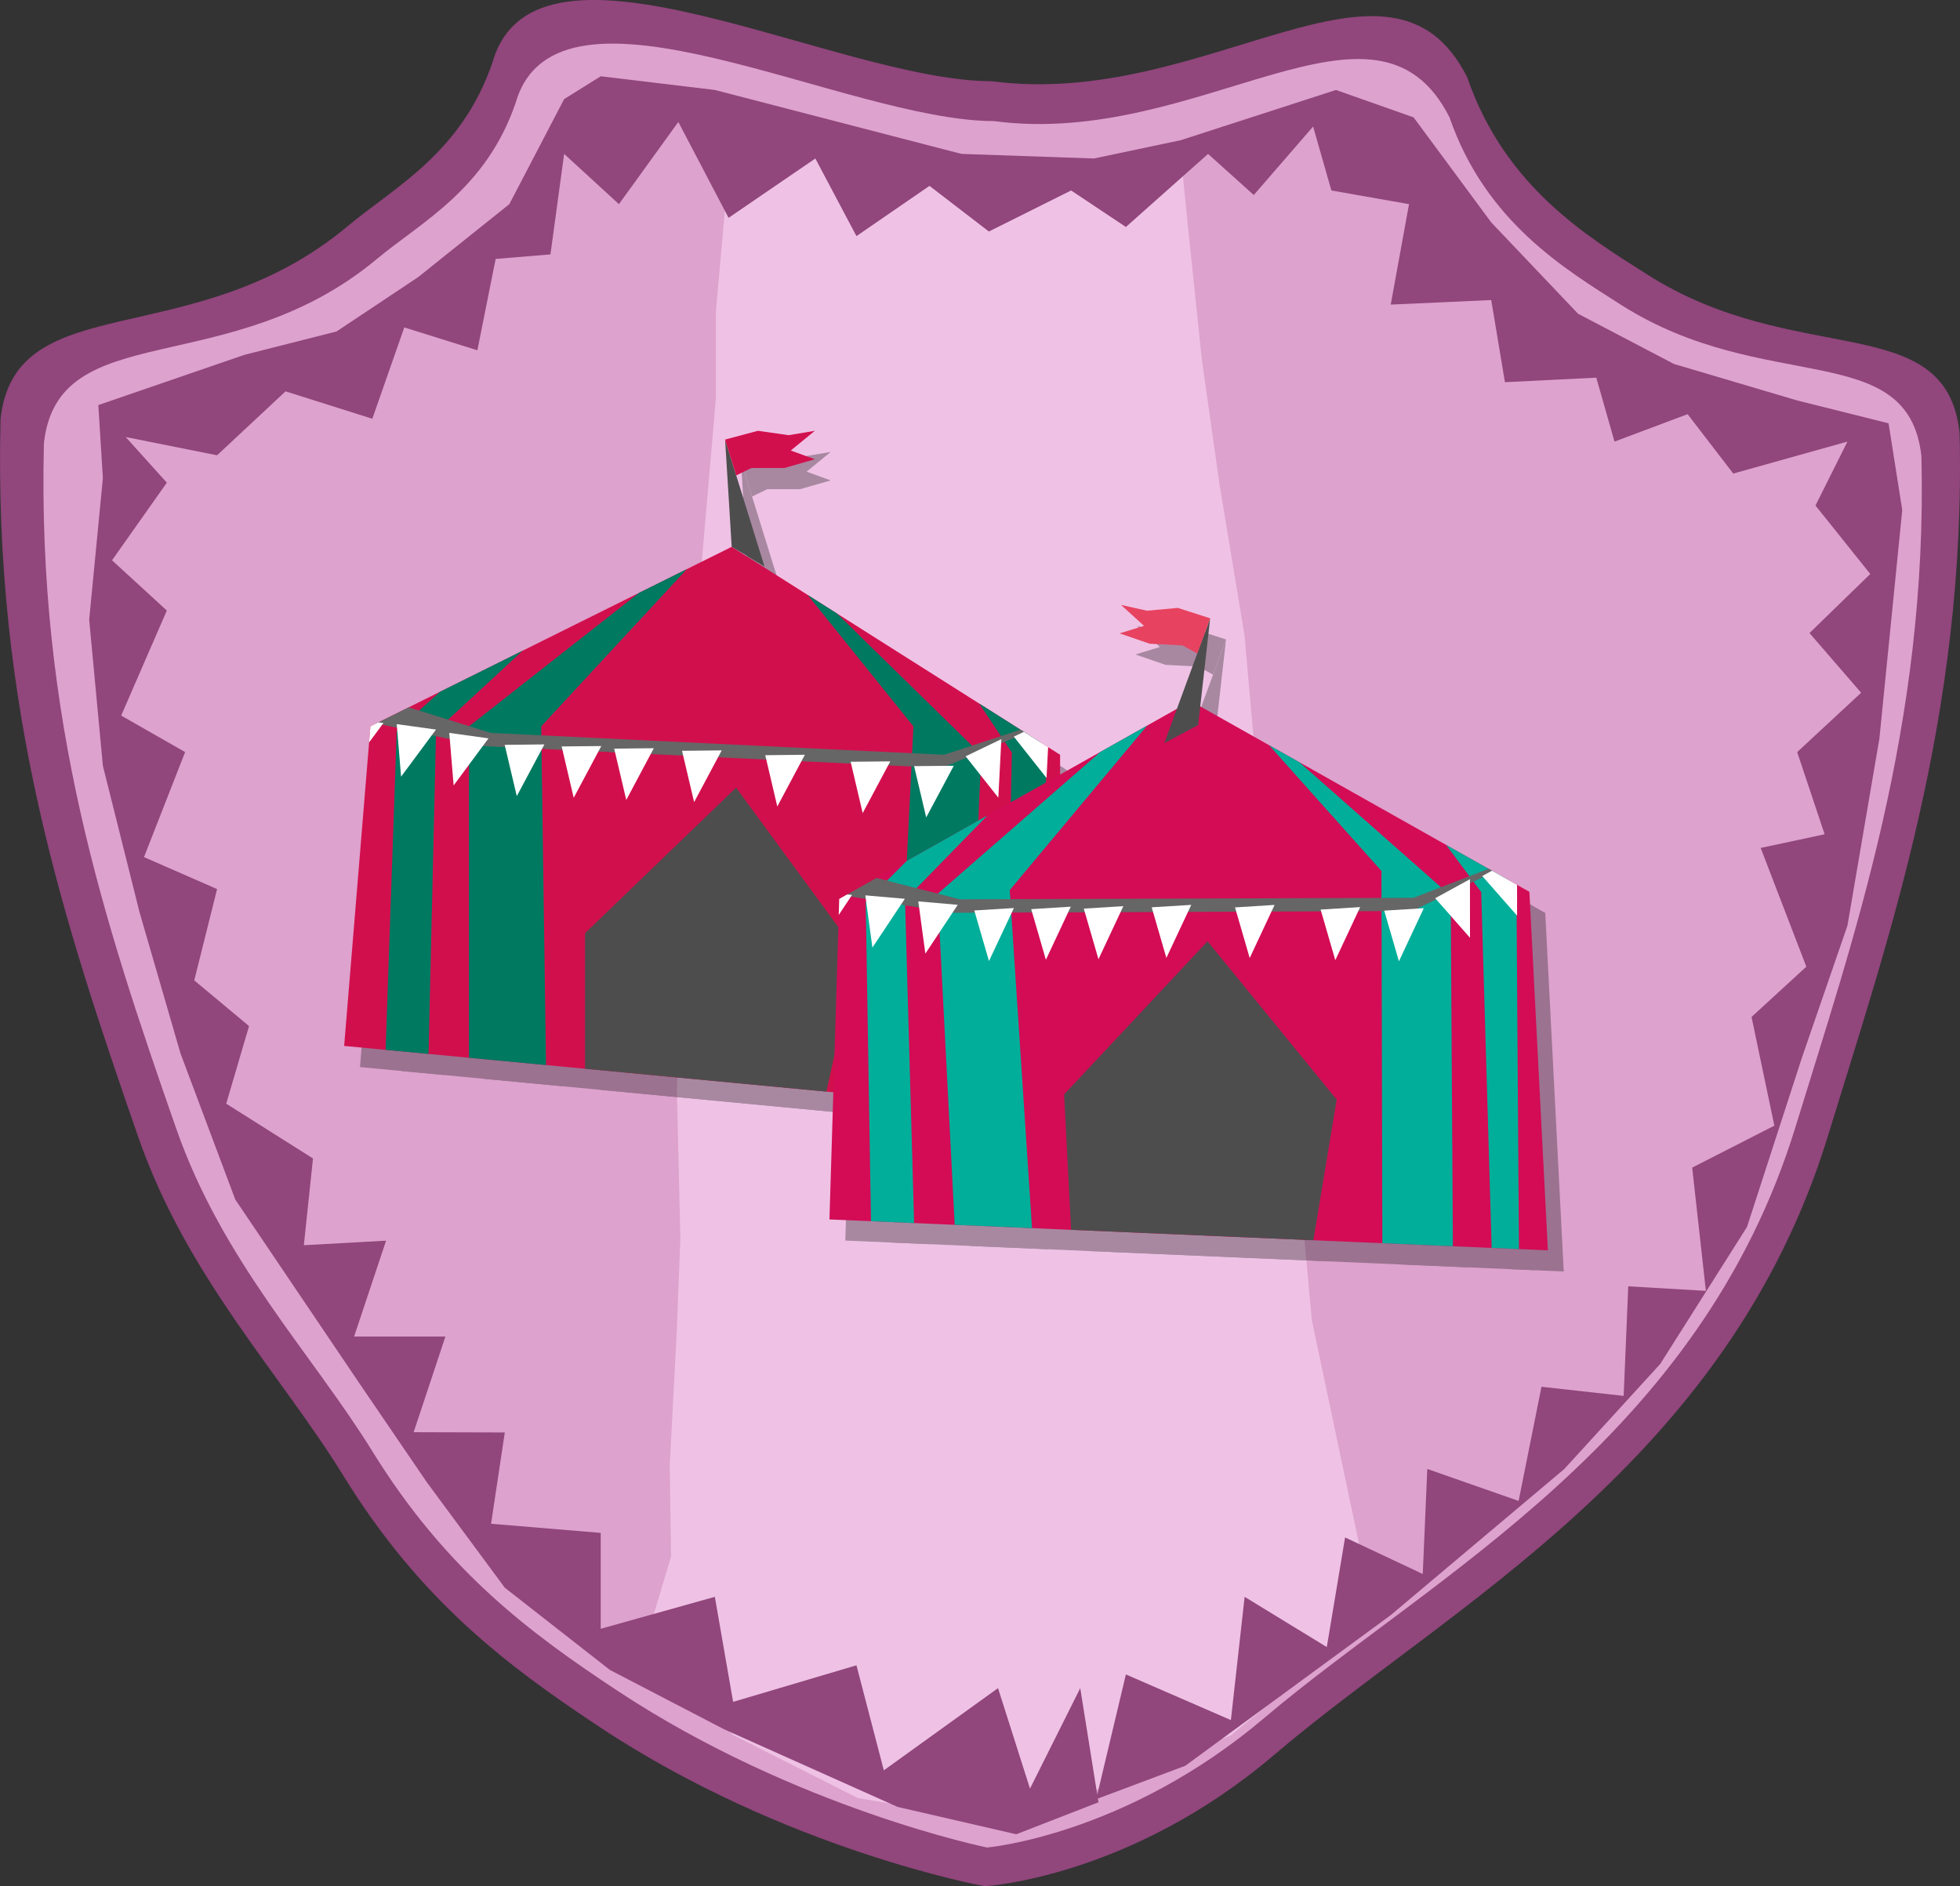 <svg xmlns="http://www.w3.org/2000/svg" xmlns:xlink="http://www.w3.org/1999/xlink" viewBox="0 0 370.92 357.02"><rect x="0" y="0" width="370.92" height="357.02" fill="#333333" stroke="none"/><defs><style>.cls-1{fill:none;}.cls-2{isolation:isolate;}.cls-3{fill:#91467c;}.cls-4{fill:#dda2cd;}.cls-5{fill:#efc2e5;}.cls-6{opacity:0.3;mix-blend-mode:multiply;}.cls-7{clip-path:url(#clip-path);}.cls-8{clip-path:url(#clip-path-2);}.cls-9{fill:#d20f4d;}.cls-10{clip-path:url(#clip-path-3);}.cls-11{fill:#007961;}.cls-12{fill:#4d4d4d;}.cls-13{fill:#666;}.cls-14{fill:#fff;}.cls-15{fill:#d30c55;}.cls-16{clip-path:url(#clip-path-4);}.cls-17{fill:#00ae9a;}.cls-18{fill:#e74360;}</style><clipPath id="clip-path"><polygon class="cls-1" points="68.13 201.97 73.1 141.48 141.47 107.5 203.62 146.86 203.62 214.81 68.13 201.97"/></clipPath><clipPath id="clip-path-2"><polygon class="cls-1" points="159.97 234.81 161.82 174.14 228.34 136.69 292.43 172.8 295.93 240.66 159.97 234.81"/></clipPath><clipPath id="clip-path-3"><polygon class="cls-1" points="65.13 197.97 70.1 137.48 138.47 103.5 200.62 142.86 200.62 210.81 65.13 197.97"/></clipPath><clipPath id="clip-path-4"><polygon class="cls-1" points="156.97 230.81 158.82 170.14 225.34 132.69 289.43 168.8 292.93 236.66 156.97 230.81"/></clipPath></defs><g class="cls-2"><g id="Layer_2" data-name="Layer 2"><g id="Layer_1-2" data-name="Layer 1"><path class="cls-3" d="M370.84,81.86c-2.64-23.55-30.93-11.87-59.26-30-11-7-26.77-16.41-33.91-37.22-14.57-28.95-49.21,6.16-90,.73v0c-29.23,0-86.21-32-94.43-3.67C87.37,29,74.62,35.42,65.86,42.76,36.61,67.27,2.91,54,.1,79.29c-1.36,54.94,11.87,95,26.05,135.88C35.33,241.63,53,259.9,65,279.34c14.62,23.75,31.17,36.06,48.41,47.5,35.2,23.35,72.92,30.17,72.92,30.17h0s27.38-1.49,54.84-24.89C274.13,304,327,277,346,214.77,357.25,178,372.16,135.39,370.84,81.86Z"/><path class="cls-4" d="M363.62,86.32C361.09,63.85,334,75,306.83,57.73,296.3,51,281.17,42.07,274.32,22.22c-13.95-27.62-47.16,5.88-86.21.7v0c-28,0-82.63-30.52-90.51-3.51C92,35.85,79.74,42,71.34,49,43.3,72.4,11,59.73,8.31,83.87c-1.29,52.42,11.38,90.64,25,129.64,8.79,25.25,25.71,42.67,37.18,61.22,14,22.65,29.87,34.4,46.39,45.31,33.74,22.28,69.92,29.65,69.92,29.65v0s26.21-2.26,52.53-24.58c31.62-26.83,82.32-52.57,100.52-112C350.6,178,364.88,137.39,363.62,86.32Z"/><polygon class="cls-5" points="138.16 28.83 135.48 58.98 135.48 75.42 132.79 106.48 130.78 132.05 130.78 155.8 129.43 178.64 128.09 206.04 128.76 234.36 128.09 251.71 126.75 277.29 126.99 294.64 121.51 312.91 138.83 328.44 162.33 340.32 178.44 343.06 195.5 342.14 208.29 338.49 232.95 328.44 248.48 315.65 259.44 302.87 248.26 249.89 246.25 227.96 242.22 208.78 239.54 185.03 239.54 165.85 235.51 120.18 230.81 91.86 227.45 68.11 224.77 42.53 223.42 28.83 220.16 30.66 209.2 34.31 197.24 32.49 185.83 34.31 167.7 34.31 152.26 27.92 138.16 28.83"/><polygon class="cls-3" points="207.45 340.54 213.07 316.93 232.94 325.57 235.54 302.24 251.09 311.75 254.55 291 269.25 297.92 270.11 278.04 287.39 284.09 291.72 262.48 307.27 264.21 308.14 243.47 322.83 244.33 320.24 221 335.79 213.06 331.47 192.48 341.84 182.97 333.2 160.5 345.3 157.91 340.11 142.35 352.21 131.12 342.44 119.82 353.94 108.64 343.57 95.68 349.62 83.58 328.01 89.63 319.37 78.39 305.54 83.58 302.09 71.48 284.8 72.34 282.21 56.79 263.19 57.65 266.65 38.64 251.96 36.05 248.5 23.95 237.27 36.91 228.62 29.13 213.07 42.96 202.7 36.05 187.14 43.82 175.9 35.18 162.08 44.69 154.3 30 137.88 41.23 128.37 23.08 117.13 38.64 106.76 29.13 104.17 48.15 93.8 49.01 90.34 66.3 76.51 61.97 70.46 79.26 54.04 74.07 41.08 86.17 23.79 82.72 31.57 91.36 21.2 106.05 31.57 115.56 22.93 135.44 35.03 142.35 27.25 162.23 41.08 168.28 36.76 185.56 47.13 194.21 42.81 208.9 59.23 219.27 57.5 235.69 73.06 234.83 67.01 252.98 84.29 252.98 78.28 271.08 95.53 271.13 92.93 288.41 113.68 290.14 113.68 308.29 135.28 302.24 138.74 322.12 162.08 315.2 167.26 335.08 188.87 319.52 194.92 338.54 204.43 319.52 207.88 341.13 192.32 347.18 169.85 342 137.01 327.3 115.41 316.07 95.53 300.51 80.83 280.63 67.87 261.62 44.53 227.05 34.16 199.39 26.39 172.6 19.47 144.94 16.88 117.29 19.47 90.5 18.61 76.67 46.26 67.16 63.69 62.74 79.11 52.47 96.39 38.64 106.76 18.76 113.68 14.44 135.28 17.03 181.95 29.13 207.02 30 223.44 26.54 252.82 17.03 267.52 22.22 282.21 42.1 298.63 59.38 316.78 68.89 340.11 75.8 357.4 80.12 359.99 96.54 355.67 139.76 349.62 175.19 340.98 200.26 330.61 232.23 314.19 258.16 296.04 278.04 263.19 305.7 224.3 334.22 207.45 340.54"/><g class="cls-6"><polygon points="68.13 201.97 73.1 141.48 141.47 107.5 203.62 146.86 203.62 214.81 68.13 201.97"/><g class="cls-7"><polygon points="141.88 102.12 91.75 141.48 91.75 228.49 106.66 228.49 105.42 141.48 141.88 102.12"/><polygon points="148.51 107.5 175.86 141.48 170.88 242.57 184.14 247.54 188.7 146.86 148.51 107.5"/><polygon points="113.71 227.41 113.71 180.63 142.3 153.08 165.17 184.27 153.21 238.84 113.71 227.41"/><polygon points="112.88 117.03 85.53 142.31 83.88 212.74 75.59 213.57 78.08 142.31 107.49 115.79 112.88 117.03"/><polygon points="183.73 130.29 194.5 146.45 192.84 221.03 197.81 221.86 201.13 147.69 194.91 132.36 183.73 130.29"/><polygon points="70.62 134.85 95.89 142.72 181.66 146.86 208.17 138.16 181.24 149.35 94.23 145.21 65.23 138.99 70.62 134.85"/><polygon points="78.08 141.06 78.9 151.01 85.51 142.09 78.08 141.06"/><polygon points="68.13 139.82 68.96 149.76 75.57 140.85 68.13 139.82"/><polygon points="88.02 142.72 88.85 152.66 95.45 143.75 88.02 142.72"/><polygon points="98.51 144.98 100.8 154.69 106.02 144.9 98.51 144.98"/><polygon points="175.99 149.01 178.28 158.72 183.5 148.94 175.99 149.01"/><polygon points="109.29 145.28 111.57 155 116.79 145.21 109.29 145.28"/><polygon points="119.23 145.7 121.52 155.41 126.73 145.62 119.23 145.7"/><polygon points="185.74 147.15 191.93 154.98 192.5 143.9 185.74 147.15"/><polygon points="194.86 143.43 201.05 151.25 201.62 140.17 194.86 143.43"/><polygon points="132.07 146.11 134.36 155.82 139.58 146.03 132.07 146.11"/><polygon points="147.82 146.94 150.1 156.65 155.32 146.86 147.82 146.94"/><polygon points="163.98 148.18 166.26 157.9 171.48 148.11 163.98 148.18"/></g><polygon points="141.47 107.5 140.22 87.2 147.68 111.23 141.47 107.5"/><polygon points="140.22 87.2 146.44 85.54 152.24 86.37 157.21 85.54 152.65 89.27 157.21 90.93 151.41 92.59 145.2 92.59 142.33 93.98 140.22 87.2"/><polygon points="159.97 234.81 161.82 174.14 228.34 136.69 292.43 172.8 295.93 240.66 159.97 234.81"/><g class="cls-8"><polygon points="228.48 131.29 180.44 173.18 184.92 260.07 199.81 259.3 194.09 172.47 228.48 131.29"/><polygon points="235.38 136.33 264.43 168.85 264.68 270.06 278.17 274.35 277.54 173.56 235.38 136.33"/><polygon points="206.79 257.86 204.38 211.15 231.52 182.16 255.96 212.13 246.83 267.25 206.79 257.86"/><polygon points="200.28 147.68 174.27 174.33 176.25 244.75 168.01 246.01 166.83 174.71 194.84 146.71 200.28 147.68"/><polygon points="271.72 157.27 283.31 172.85 285.5 247.42 290.5 247.99 289.99 173.75 283 158.76 271.72 157.27"/><polygon points="158.99 167.65 184.64 174.21 270.5 173.93 296.54 163.87 270.22 176.43 183.11 176.77 153.83 172.06 158.99 167.65"/><polygon points="166.76 173.47 168.1 183.36 174.24 174.12 166.76 173.47"/><polygon points="156.77 172.74 158.11 182.63 164.24 173.39 156.77 172.74"/><polygon points="176.78 174.61 178.12 184.5 184.25 175.26 176.78 174.61"/><polygon points="187.38 176.33 190.16 185.91 194.87 175.87 187.38 176.33"/><polygon points="264.96 176.36 267.74 185.95 272.45 175.9 264.96 176.36"/><polygon points="198.15 176.08 200.93 185.66 205.64 175.61 198.15 176.08"/><polygon points="208.1 175.98 210.88 185.56 215.59 175.51 208.1 175.98"/><polygon points="274.6 174.01 281.19 181.5 281.18 170.41 274.6 174.01"/><polygon points="283.51 169.81 290.1 177.31 290.09 166.21 283.51 169.81"/><polygon points="220.95 175.73 223.73 185.31 228.44 175.27 220.95 175.73"/><polygon points="236.72 175.75 239.5 185.33 244.21 175.28 236.72 175.75"/><polygon points="252.92 176.16 255.7 185.74 260.41 175.69 252.92 176.16"/></g><polygon points="229.74 141.25 232.02 121.03 223.34 144.65 229.74 141.25"/><polygon points="232.02 121.03 225.9 119.06 220.07 119.59 215.15 118.5 219.5 122.46 214.87 123.88 220.57 125.84 226.78 126.16 229.57 127.7 232.02 121.03"/></g><polygon class="cls-9" points="65.13 197.97 70.1 137.48 138.47 103.5 200.62 142.86 200.62 210.81 65.13 197.97"/><g class="cls-10"><polygon class="cls-11" points="138.88 98.12 88.75 137.48 88.75 224.49 103.66 224.49 102.42 137.48 138.88 98.12"/><polygon class="cls-11" points="145.51 103.5 172.86 137.48 167.88 238.57 181.14 243.54 185.7 142.86 145.51 103.5"/><polygon class="cls-12" points="110.71 223.41 110.71 176.63 139.3 149.08 162.17 180.27 150.21 234.84 110.71 223.41"/><polygon class="cls-11" points="109.88 113.03 82.53 138.31 80.88 208.74 72.59 209.57 75.08 138.31 104.49 111.79 109.88 113.03"/><polygon class="cls-11" points="180.73 126.29 191.5 142.45 189.84 217.03 194.81 217.86 198.13 143.69 191.91 128.36 180.73 126.29"/><polygon class="cls-13" points="67.62 130.85 92.89 138.72 178.66 142.86 205.17 134.16 178.24 145.35 91.23 141.21 62.23 134.99 67.62 130.85"/><polygon class="cls-14" points="75.08 137.06 75.9 147.01 82.51 138.09 75.08 137.06"/><polygon class="cls-14" points="65.13 135.82 65.96 145.76 72.57 136.85 65.13 135.82"/><polygon class="cls-14" points="85.02 138.72 85.85 148.66 92.45 139.75 85.02 138.72"/><polygon class="cls-14" points="95.51 140.98 97.8 150.69 103.02 140.9 95.51 140.98"/><polygon class="cls-14" points="172.99 145.01 175.28 154.72 180.5 144.94 172.99 145.01"/><polygon class="cls-14" points="106.29 141.28 108.57 151 113.79 141.21 106.29 141.28"/><polygon class="cls-14" points="116.23 141.7 118.52 151.41 123.73 141.62 116.23 141.7"/><polygon class="cls-14" points="182.74 143.15 188.93 150.98 189.5 139.9 182.74 143.15"/><polygon class="cls-14" points="191.86 139.43 198.05 147.25 198.62 136.17 191.86 139.43"/><polygon class="cls-14" points="129.07 142.11 131.36 151.82 136.58 142.03 129.07 142.11"/><polygon class="cls-14" points="144.82 142.94 147.1 152.65 152.32 142.86 144.82 142.94"/><polygon class="cls-14" points="160.98 144.18 163.26 153.9 168.48 144.11 160.98 144.18"/></g><polygon class="cls-12" points="138.47 103.5 137.22 83.2 144.68 107.23 138.47 103.5"/><polygon class="cls-9" points="137.22 83.2 143.44 81.54 149.24 82.37 154.21 81.54 149.65 85.27 154.21 86.93 148.41 88.59 142.2 88.59 139.33 89.98 137.22 83.2"/><polygon class="cls-15" points="156.97 230.81 158.82 170.14 225.34 132.69 289.43 168.8 292.93 236.66 156.97 230.81"/><g class="cls-16"><polygon class="cls-17" points="225.48 127.29 177.44 169.18 181.92 256.07 196.81 255.3 191.09 168.47 225.48 127.29"/><polygon class="cls-17" points="232.38 132.33 261.43 164.85 261.68 266.06 275.17 270.35 274.54 169.56 232.38 132.33"/><polygon class="cls-12" points="203.79 253.86 201.38 207.15 228.52 178.16 252.96 208.13 243.83 263.25 203.79 253.86"/><polygon class="cls-17" points="197.28 143.68 171.27 170.33 173.25 240.75 165.01 242.01 163.83 170.71 191.84 142.71 197.28 143.68"/><polygon class="cls-17" points="268.72 153.27 280.31 168.85 282.5 243.42 287.5 243.99 286.99 169.75 280 154.76 268.72 153.27"/><polygon class="cls-13" points="155.99 163.65 181.64 170.21 267.5 169.93 293.54 159.87 267.22 172.43 180.11 172.77 150.83 168.06 155.99 163.65"/><polygon class="cls-14" points="163.76 169.47 165.1 179.36 171.24 170.12 163.76 169.47"/><polygon class="cls-14" points="153.77 168.74 155.11 178.63 161.24 169.39 153.77 168.74"/><polygon class="cls-14" points="173.78 170.61 175.12 180.5 181.25 171.26 173.78 170.61"/><polygon class="cls-14" points="184.38 172.33 187.16 181.91 191.87 171.87 184.38 172.33"/><polygon class="cls-14" points="261.96 172.36 264.74 181.95 269.45 171.9 261.96 172.36"/><polygon class="cls-14" points="195.15 172.08 197.93 181.66 202.64 171.61 195.15 172.08"/><polygon class="cls-14" points="205.1 171.98 207.88 181.56 212.59 171.51 205.1 171.98"/><polygon class="cls-14" points="271.6 170.01 278.19 177.5 278.18 166.41 271.6 170.01"/><polygon class="cls-14" points="280.51 165.81 287.1 173.31 287.09 162.21 280.51 165.81"/><polygon class="cls-14" points="217.95 171.73 220.73 181.31 225.44 171.27 217.95 171.73"/><polygon class="cls-14" points="233.72 171.75 236.5 181.33 241.21 171.28 233.72 171.75"/><polygon class="cls-14" points="249.92 172.16 252.7 181.74 257.41 171.69 249.92 172.16"/></g><polygon class="cls-12" points="226.74 137.25 229.02 117.03 220.34 140.65 226.74 137.25"/><polygon class="cls-18" points="229.02 117.03 222.9 115.06 217.07 115.59 212.15 114.5 216.5 118.46 211.87 119.88 217.57 121.84 223.78 122.16 226.57 123.7 229.02 117.03"/></g></g></g></svg>